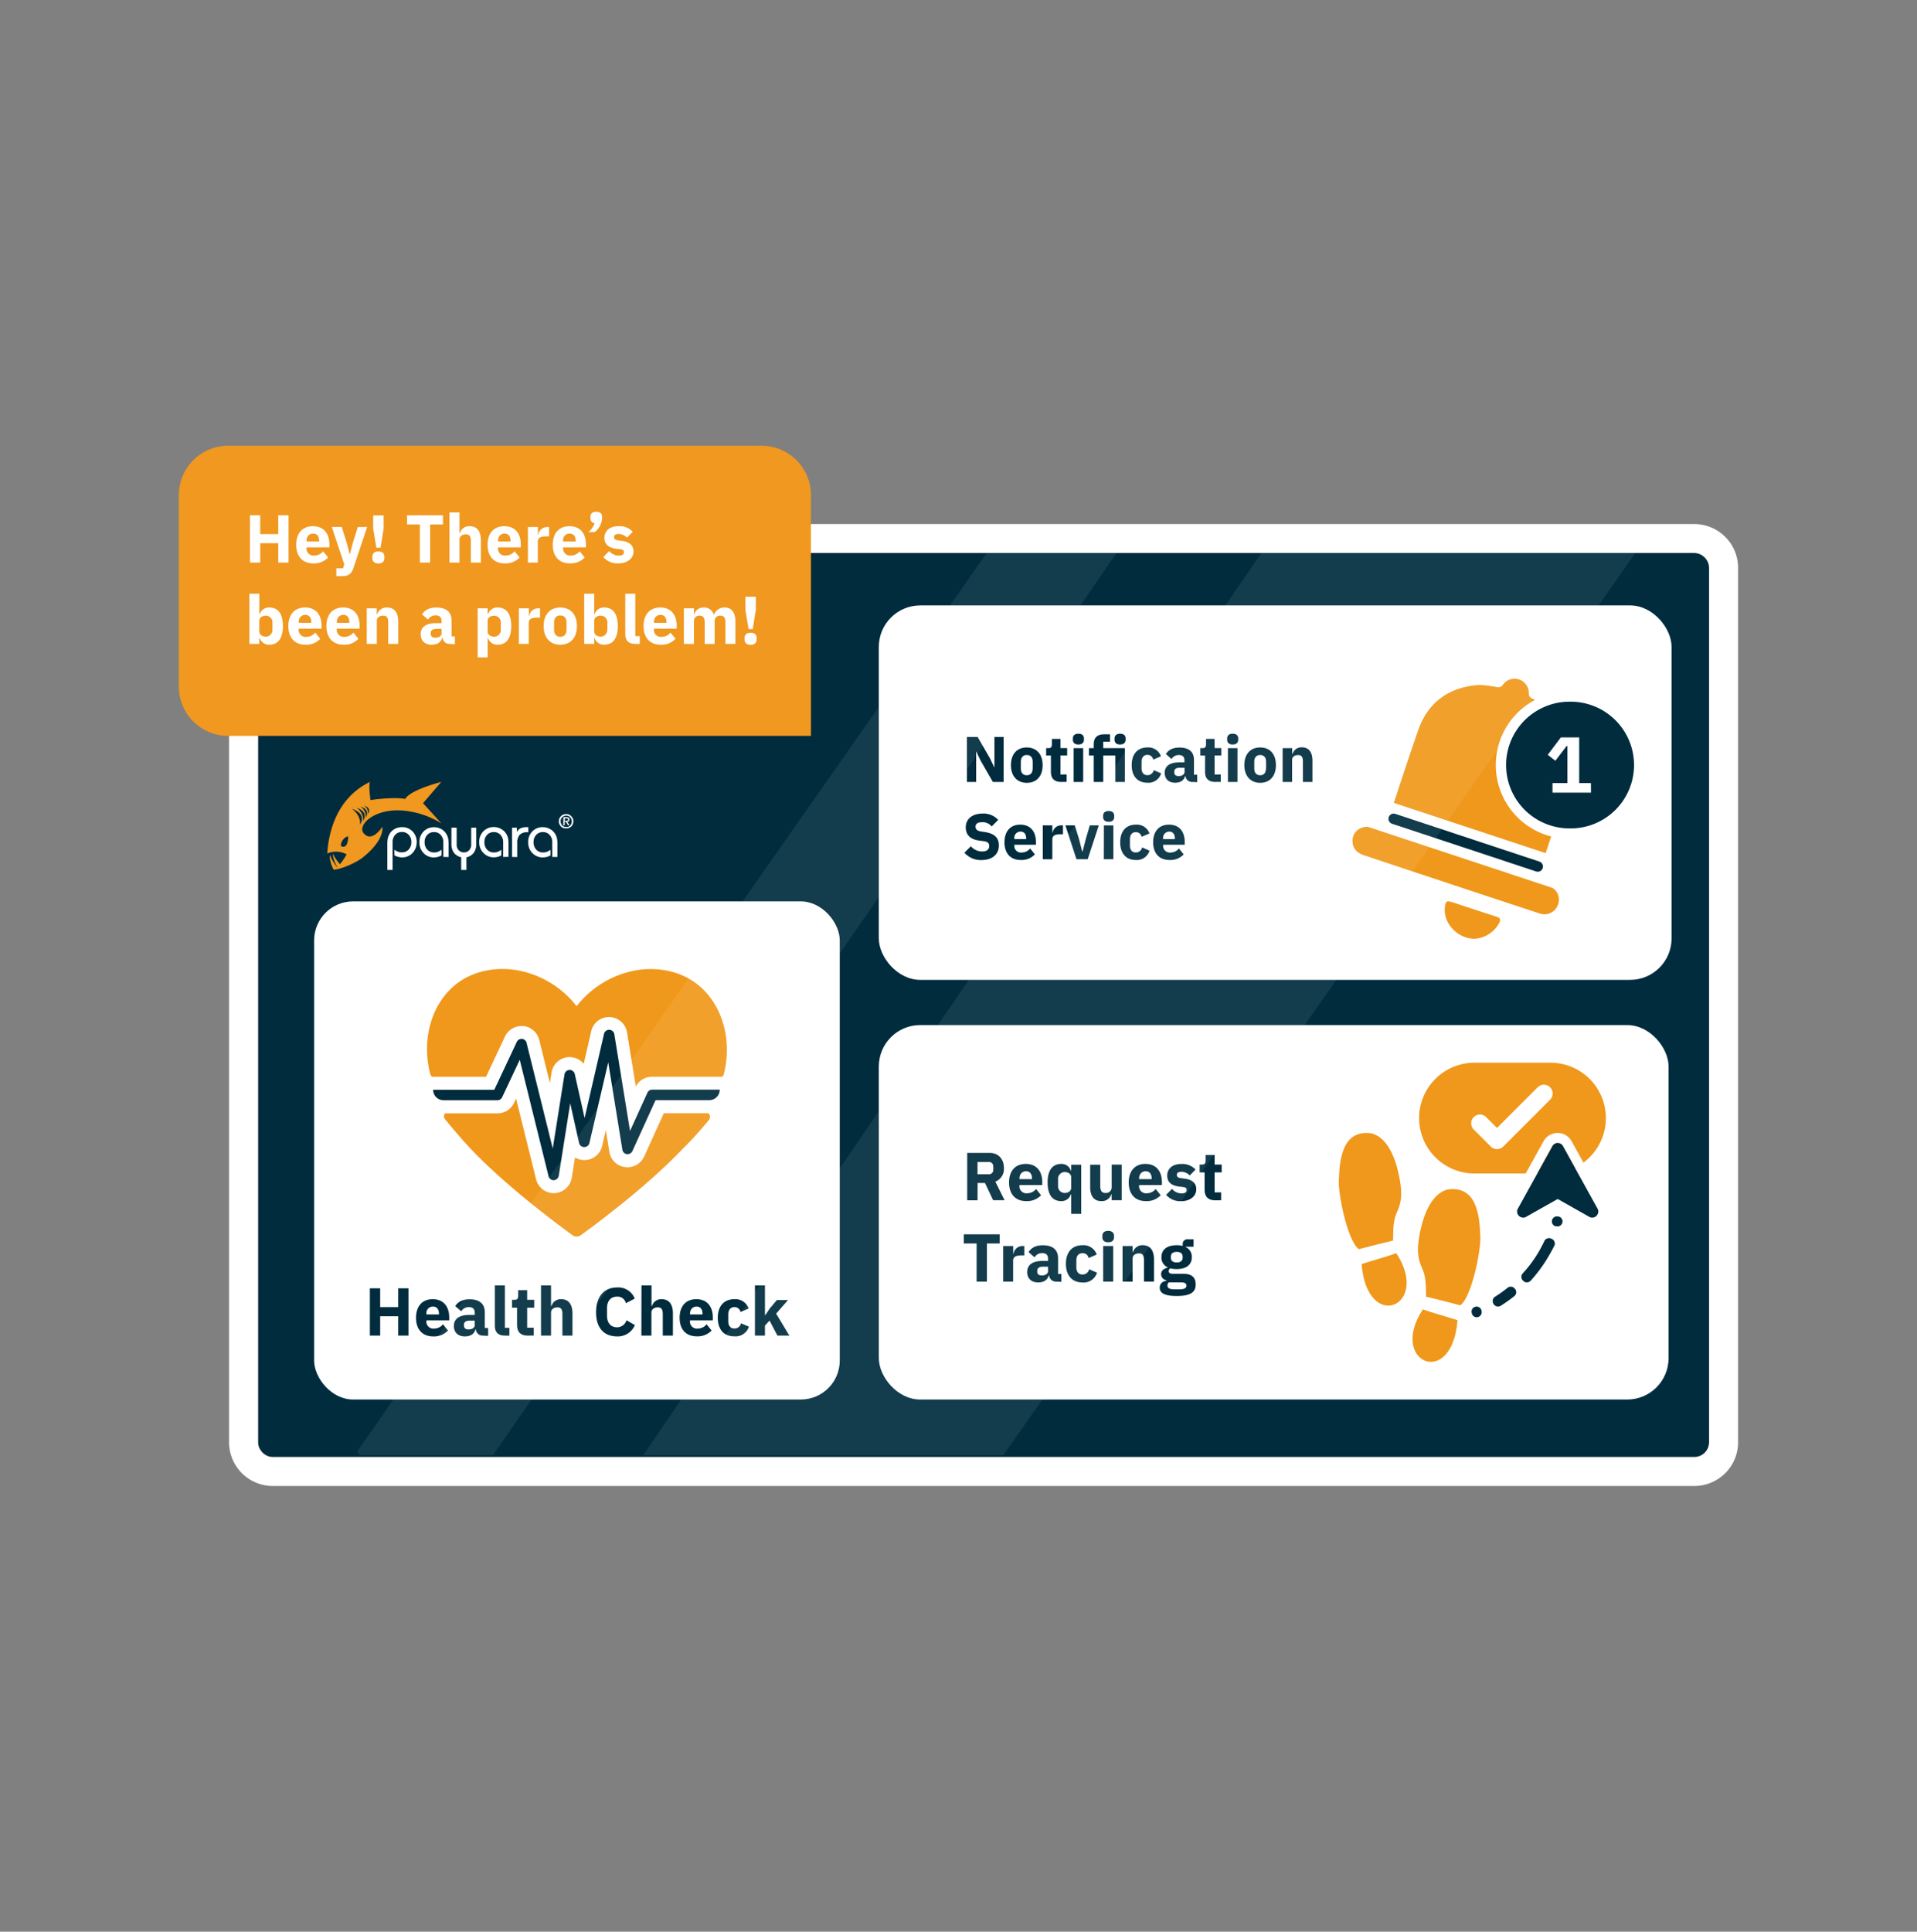 <svg id="Layer_1" data-name="Layer 1" xmlns="http://www.w3.org/2000/svg" xmlns:xlink="http://www.w3.org/1999/xlink" viewBox="0 0 731.77 737.22"><rect x="0" y="0" width="731.77" height="737.22" fill="#808080" stroke="none"/><defs><style>.cls-1,.cls-6{fill:none;}.cls-2{fill:#002c3e;}.cls-3,.cls-9{fill:#fff;}.cls-4{fill:#f09820;}.cls-5{fill:#f0981b;}.cls-6{stroke:#002c3e;stroke-linecap:round;stroke-linejoin:round;stroke-width:3.97px;}.cls-7{opacity:0.25;}.cls-8{clip-path:url(#clip-path);}.cls-9{opacity:0.3;}</style><clipPath id="clip-path"><rect class="cls-1" x="96" y="210.37" width="553.9" height="345.01"/></clipPath></defs><rect class="cls-2" x="98.51" y="211.05" width="553.9" height="345" rx="5.65"/><path class="cls-3" d="M646.77,200H104.15a16.73,16.73,0,0,0-4.86.72,16.22,16.22,0,0,0-1.91.71,13.89,13.89,0,0,0-1.39.7l-.89.52c-.29.18-.56.37-.83.57l-.41.32a10.91,10.91,0,0,0-1,.82,16.36,16.36,0,0,0-2.48,2.84c-.11.15-.21.3-.31.46l-.35.57c-.19.33-.37.66-.53,1a17.9,17.9,0,0,0-1.11,2.85,16.94,16.94,0,0,0-.65,4.64V550.38a16.72,16.72,0,0,0,16.7,16.74H646.77A16.7,16.7,0,0,0,658,562.77a12.27,12.27,0,0,0,1.14-1.14,17.18,17.18,0,0,0,2.33-3.27,18.38,18.38,0,0,0,1-2.22,17,17,0,0,0,1-5.78V216.66A16.73,16.73,0,0,0,646.77,200Zm5.65,350.42a5.66,5.66,0,0,1-5.65,5.65H104.15a5.66,5.66,0,0,1-5.64-5.66V216.69a5.65,5.65,0,0,1,5.64-5.65H646.77a5.65,5.65,0,0,1,5.65,5.65Z"/><path class="cls-4" d="M127.05,325.84a17.71,17.71,0,0,0,3.09,4.37,2.1,2.1,0,0,1-1.24,1S127,328,127.05,325.84Z"/><path class="cls-4" d="M125.91,326.31a18.81,18.81,0,0,0,2.82,4.73,2,2,0,0,1-1.45.79S125.62,328.48,125.91,326.31Z"/><path class="cls-4" d="M168.44,298.42s-11.72,2.95-13.77,6.48c-4.9-.87-13.23.45-13.23.45s-.82-5.41-.21-6.93c-13.15,6.33-15.85,19.95-16.31,27.31h0a8.5,8.5,0,0,1,7.37.3c.15-.11-2.45,4.69-5,5.8,0,0,.17.05.14.05,2.66-.09,8.37-2.51,11-4.59,8.72-6.94,7.52-11.77,7.52-11.77s-4,6.42-7.2,2.38c-2.51-3.19,5-10.44,17.58-8.23a33,33,0,0,1,12.15,4.56l-7-7.7Zm-36.29,24.14a1.36,1.36,0,0,1-1.8.41c-.78-.45.61-3.61,2.58-3.76C132.93,319.21,132.89,321.64,132.15,322.56Zm5.31-7.74s.57-3.42-3.09-6.12C138.41,310.1,138.8,312.33,137.46,314.82Zm1.18-1.45a5.61,5.61,0,0,0-2.58-5.13C139.44,309.42,139.76,311.28,138.64,313.37Zm1-1.45a4.53,4.53,0,0,0-2.08-4.13C140.32,308.73,140.58,310.24,139.68,311.92Zm.89-1.36a3.41,3.41,0,0,0-1.58-3.12C141.05,308.15,141.25,309.29,140.57,310.56Z"/><path class="cls-3" d="M147.86,332v-9.65a13.79,13.79,0,0,1,.14-2.21,5.54,5.54,0,0,1,.48-1.44,5.21,5.21,0,0,1,2-2.23,5.7,5.7,0,0,1,3-.8,5.4,5.4,0,0,1,4,1.63,5.73,5.73,0,0,1,1.58,4.14,6.09,6.09,0,0,1-.39,2.17,5.79,5.79,0,0,1-1.14,1.85,5.26,5.26,0,0,1-1.79,1.3,5.51,5.51,0,0,1-2.19.46A6.27,6.27,0,0,1,152,327a5.62,5.62,0,0,1-1.44-.57v-2.15a5.29,5.29,0,0,0,1.38.77,4.2,4.2,0,0,0,1.44.25,3.48,3.48,0,0,0,2.64-1.1,4,4,0,0,0,1-2.84,3.89,3.89,0,0,0-1-2.76,3.4,3.4,0,0,0-2.59-1.08,3.29,3.29,0,0,0-2.57,1.09,4,4,0,0,0-1,2.83V332Z"/><path class="cls-3" d="M169.23,327.05v-5.57a4,4,0,0,0-1-2.83,3.29,3.29,0,0,0-2.57-1.09,3.39,3.39,0,0,0-2.57,1.07,3.9,3.9,0,0,0-1,2.77,4,4,0,0,0,1,2.84,3.47,3.47,0,0,0,2.63,1.1,4,4,0,0,0,1.42-.25,5.63,5.63,0,0,0,1.38-.77v2.15a5.62,5.62,0,0,1-1.44.57,6.27,6.27,0,0,1-1.58.19A5.06,5.06,0,0,1,164,327a5.24,5.24,0,0,1-1.43-.68,5.72,5.72,0,0,1-1.84-2.08,6,6,0,0,1-.64-2.77,5.7,5.7,0,0,1,1.59-4.14,5.37,5.37,0,0,1,4-1.63,5.56,5.56,0,0,1,2.94.81,5.4,5.4,0,0,1,2,2.22,5.19,5.19,0,0,1,.48,1.39,13.89,13.89,0,0,1,.14,2.26v4.69Z"/><path class="cls-3" d="M181.8,315.89V322a5.74,5.74,0,0,1-.93,3.43,4.71,4.71,0,0,1-2.82,1.76V332h-2v-4.85a4.64,4.64,0,0,1-2.81-1.75,5.75,5.75,0,0,1-.92-3.44v-6.08h2v6.45a3,3,0,0,0,.78,2.15,2.79,2.79,0,0,0,4,0,3.06,3.06,0,0,0,.77-2.15v-6.45Z"/><path class="cls-3" d="M192.07,327.05v-5.57a4,4,0,0,0-1-2.83,3.3,3.3,0,0,0-2.57-1.09,3.39,3.39,0,0,0-2.58,1.07,3.9,3.9,0,0,0-1,2.77,4,4,0,0,0,1,2.84,3.48,3.48,0,0,0,2.64,1.1,4,4,0,0,0,1.42-.25,5.63,5.63,0,0,0,1.38-.77v2.15A5.92,5.92,0,0,1,190,327a6.3,6.3,0,0,1-1.59.19,5.11,5.11,0,0,1-1.58-.25,5.32,5.32,0,0,1-1.42-.68,5.63,5.63,0,0,1-1.84-2.08,5.92,5.92,0,0,1-.64-2.77,5.73,5.73,0,0,1,1.58-4.14,5.39,5.39,0,0,1,4-1.63,5.53,5.53,0,0,1,2.93.81,5.42,5.42,0,0,1,2.05,2.22,4.85,4.85,0,0,1,.47,1.39,12.83,12.83,0,0,1,.14,2.26v4.69Z"/><path class="cls-3" d="M195.46,327.05V315.89h1.84v1.65a3.08,3.08,0,0,1,1.41-1.42,5.63,5.63,0,0,1,2.42-.44h.53v1.94h-.31a3.94,3.94,0,0,0-3,1,4.61,4.61,0,0,0-.91,3.19v5.27Z"/><path class="cls-3" d="M210.82,327.05v-5.57a4,4,0,0,0-1-2.83,3.29,3.29,0,0,0-2.57-1.09,3.39,3.39,0,0,0-2.57,1.07,3.86,3.86,0,0,0-1,2.77,4,4,0,0,0,1,2.84,3.48,3.48,0,0,0,2.64,1.1,4,4,0,0,0,1.42-.25,5.63,5.63,0,0,0,1.38-.77v2.15a5.62,5.62,0,0,1-1.44.57,6.27,6.27,0,0,1-1.58.19,5.13,5.13,0,0,1-1.59-.25,5.32,5.32,0,0,1-1.42-.68,5.63,5.63,0,0,1-1.84-2.08,5.92,5.92,0,0,1-.64-2.77,5.73,5.73,0,0,1,1.58-4.14,5.4,5.4,0,0,1,4-1.63,5.5,5.5,0,0,1,2.93.81,5.42,5.42,0,0,1,2.05,2.22,4.85,4.85,0,0,1,.47,1.39,12.63,12.63,0,0,1,.15,2.26v4.69Z"/><path class="cls-3" d="M213.38,313.16a1.37,1.37,0,0,1,0-.19,1.16,1.16,0,0,1,0-.18l.06-.2a2.93,2.93,0,0,1,.35-.68,3.61,3.61,0,0,1,.57-.62,2.29,2.29,0,0,1,.78-.44,3,3,0,0,1,1-.15,2.7,2.7,0,0,1,1.08.21,2.55,2.55,0,0,1,.88.63,3.35,3.35,0,0,1,.59.87,2.62,2.62,0,0,1,.2,1v0h0a3.25,3.25,0,0,1-.24,1.17,2.45,2.45,0,0,1-.61.87,2.91,2.91,0,0,1-.87.52,2.55,2.55,0,0,1-1,.17h-.12a3.22,3.22,0,0,1-1.18-.23,2,2,0,0,1-.84-.61,3,3,0,0,1-.52-.85,2.62,2.62,0,0,1-.2-.92,0,0,0,0,0,0,0v-.15h0A.92.92,0,0,1,213.38,313.16Zm.77,1.09a2.35,2.35,0,0,0,.41.72,1.87,1.87,0,0,0,.69.48,2.36,2.36,0,0,0,.92.16h.17l.17,0,.18,0,.17-.06a2,2,0,0,0,.5-.25,3.34,3.34,0,0,0,.45-.41,1.88,1.88,0,0,0,.33-.61,2.83,2.83,0,0,0,.13-.83,2.35,2.35,0,0,0-.14-.79,2.32,2.32,0,0,0-.45-.7,2,2,0,0,0-.67-.51,2.06,2.06,0,0,0-.84-.16H216a2.24,2.24,0,0,0-.72.18,2.67,2.67,0,0,0-.66.43,1.9,1.9,0,0,0-.47.66,2.48,2.48,0,0,0-.15.89h0A2.69,2.69,0,0,0,214.15,314.25Zm.91-2.39h1.29a2.1,2.1,0,0,1,.59.12.51.51,0,0,1,.3.21.81.81,0,0,1,.12.29,1.19,1.19,0,0,1,0,.33,1.07,1.07,0,0,1-.05.32.72.72,0,0,1-.14.24.69.69,0,0,1-.26.17,1.2,1.2,0,0,1-.37.08l.88,1.33h-.59l-.81-1.34h-.47V315h-.53Zm1.46,1.33a.47.47,0,0,0,.2-.1.36.36,0,0,0,.11-.14.45.45,0,0,0,0-.2h0a.42.42,0,0,0,0-.16.79.79,0,0,0-.12-.15.51.51,0,0,0-.21-.1,1.06,1.06,0,0,0-.33,0h-.58v.93h.64A.91.91,0,0,0,216.52,313.19Z"/><rect class="cls-3" x="335.47" y="231.05" width="302.62" height="142.91" rx="15.83"/><rect class="cls-3" x="119.91" y="344.01" width="200.65" height="190.11" rx="14.87"/><rect class="cls-3" x="335.47" y="391.21" width="301.47" height="142.91" rx="15.8"/><path class="cls-5" d="M592.13,319.25c-.71,2.11-1.42,4.23-2.12,6.34l-57.94-19.17c3.06-9.28,6.07-18.57,9.31-27.78,3.62-10.34,11.18-16,22-17.14,2.6-.27,5.32.31,8,.69a2,2,0,0,0,2.3-.82,5.44,5.44,0,0,1,9.91,3.2c0,1.36.63,1.73,1.66,2.22l.68.33a28.15,28.15,0,0,0,6.23,52.13Z"/><path class="cls-5" d="M594.73,345.27a5.5,5.5,0,0,1-7.22,3.27c-13.49-4.41-27-8.9-40.43-13.35q-13.32-4.43-26.62-8.85c-2.59-.88-4.11-2.73-4.15-5.14a5.14,5.14,0,0,1,3.2-5.18,6.73,6.73,0,0,1,2.6-.49l70.6,23.37A5.34,5.34,0,0,1,594.73,345.27Z"/><path class="cls-5" d="M562.77,358.27c-6.41-.1-11.79-5.87-11.24-11.76.24-2.64.63-2.91,3.15-2.09,5.53,1.81,11,3.67,16.59,5.41,1.51.48,1.65,1.21,1,2.45A11.42,11.42,0,0,1,562.77,358.27Z"/><path class="cls-2" d="M599.08,267.8a23.76,23.76,0,0,0-9.06,1.78,24.16,24.16,0,0,0,3.38,45.88,23.56,23.56,0,0,0,5.68.69,24.18,24.18,0,1,0,0-48.35Zm8.24,34.71H592.63v-3.65h5.69V284.72H598l-4.28,5.62-2.9-2.27,5-6.65h7v17.44h4.47Z"/><path class="cls-6" d="M532,312.49l55,18.21"/><path class="cls-4" d="M68.27,170.1H290.73a18.84,18.84,0,0,1,18.84,18.84V262a18.84,18.84,0,0,1-18.84,18.84H87.11A18.84,18.84,0,0,1,68.27,262V170.1a0,0,0,0,1,0,0Z" transform="translate(377.83 450.95) rotate(-180)"/><path class="cls-3" d="M106.22,207.31H99.34v7.4H95.41V196.65h3.93v7.19h6.88v-7.19h3.93v18.06h-3.93Z"/><path class="cls-3" d="M113.07,207.91c0-4.3,2.28-7.09,6.36-7.09,4.5,0,6.31,3.26,6.31,6.93v1.14H117v.21a2.66,2.66,0,0,0,3,2.92,4.29,4.29,0,0,0,3.33-1.63l1.92,2.38a7.39,7.39,0,0,1-5.69,2.25C115.42,215,113.07,212.25,113.07,207.91Zm4-1.48v.21h4.76v-.23c0-1.66-.75-2.77-2.28-2.77S117,204.75,117,206.43Z"/><path class="cls-3" d="M136.58,201.13h3.57l-5.23,15.67c-.69,2.1-1.83,3.08-4.16,3.08h-2.38v-3h2.56l.47-1.5-4.76-14.28h3.8l2,6.34,1,3.93h.16l1-3.93Z"/><path class="cls-3" d="M142.14,213.05v-.62c0-1.11.67-2,2.3-2s2.3.85,2.3,2v.62c0,1.11-.67,2-2.3,2S142.14,214.16,142.14,213.05Zm1.53-4-1.22-7.35v-5h4v5L145.29,209Z"/><path class="cls-3" d="M164.2,200.15v14.56h-3.93V200.15h-4.89v-3.5h13.71v3.5Z"/><path class="cls-3" d="M171.57,195.57h3.83v7.86h.15a3.7,3.7,0,0,1,3.78-2.61c2.77,0,4.24,2,4.24,5.38v8.51h-3.83v-8.2c0-1.73-.49-2.59-1.89-2.59-1.24,0-2.45.65-2.45,2v8.8h-3.83Z"/><path class="cls-3" d="M186.13,207.91c0-4.3,2.28-7.09,6.36-7.09,4.5,0,6.31,3.26,6.31,6.93v1.14h-8.71v.21a2.66,2.66,0,0,0,3,2.92,4.29,4.29,0,0,0,3.33-1.63l1.92,2.38a7.39,7.39,0,0,1-5.69,2.25C188.48,215,186.13,212.25,186.13,207.91Zm4-1.48v.21h4.76v-.23c0-1.66-.75-2.77-2.28-2.77S190.09,204.75,190.09,206.43Z"/><path class="cls-3" d="M201.52,214.71V201.13h3.82v3h.13a3.41,3.41,0,0,1,3.47-3h.67v3.57h-1c-2.23,0-3.32.49-3.32,2.07v7.94Z"/><path class="cls-3" d="M211,207.91c0-4.3,2.28-7.09,6.36-7.09,4.51,0,6.32,3.26,6.32,6.93v1.14h-8.72v.21a2.67,2.67,0,0,0,3,2.92,4.33,4.33,0,0,0,3.34-1.63l1.91,2.38A7.39,7.39,0,0,1,217.5,215C213.34,215,211,212.25,211,207.91Zm4-1.48v.21h4.76v-.23c0-1.66-.75-2.77-2.28-2.77A2.48,2.48,0,0,0,214.94,206.43Z"/><path class="cls-3" d="M229.84,197.17v.55a7.27,7.27,0,0,1-2.82,5.35h-2.41a7.76,7.76,0,0,0,2.38-3.36,1.82,1.82,0,0,1-1.6-1.89v-.65c0-1.06.67-1.86,2.22-1.86S229.84,196.11,229.84,197.17Z"/><path class="cls-3" d="M230.3,212.59l2.25-2.28a4.73,4.73,0,0,0,3.6,1.73c1.5,0,2-.49,2-1.29s-.41-1-1.37-1.14l-1.47-.18c-3.08-.39-4.58-1.73-4.58-4.19,0-2.61,2-4.42,5.28-4.42a6.8,6.8,0,0,1,5.53,2.12l-2.2,2.25a4.55,4.55,0,0,0-3.13-1.4c-1.29,0-1.81.47-1.81,1.14s.31,1.11,1.43,1.27l1.52.21c2.95.38,4.48,1.73,4.48,4.08,0,2.61-2.33,4.53-5.82,4.53A7.1,7.1,0,0,1,230.3,212.59Z"/><path class="cls-3" d="M95.2,226.6H99v7.84h.13a3.66,3.66,0,0,1,3.64-2.59c3.44,0,5.23,2.49,5.23,7.09s-1.79,7.11-5.23,7.11a3.69,3.69,0,0,1-3.64-2.58H99v2.27H95.2ZM104,240.13v-2.35a2.55,2.55,0,0,0-2.5-2.82c-1.45,0-2.51.75-2.51,2v4c0,1.24,1.06,2,2.51,2A2.55,2.55,0,0,0,104,240.13Z"/><path class="cls-3" d="M110.07,238.94c0-4.29,2.28-7.09,6.36-7.09,4.5,0,6.31,3.26,6.31,6.93v1.14H114v.21a2.66,2.66,0,0,0,3,2.92,4.29,4.29,0,0,0,3.33-1.63l1.92,2.38a7.36,7.36,0,0,1-5.69,2.25C112.42,246.05,110.07,243.28,110.07,238.94Zm4-1.47v.2h4.76v-.23c0-1.66-.75-2.77-2.28-2.77S114,235.78,114,237.47Z"/><path class="cls-3" d="M124.6,238.94c0-4.29,2.28-7.09,6.37-7.09,4.5,0,6.31,3.26,6.31,6.93v1.14h-8.72v.21a2.67,2.67,0,0,0,3,2.92,4.31,4.31,0,0,0,3.34-1.63l1.91,2.38a7.34,7.34,0,0,1-5.69,2.25C127,246.05,124.6,243.28,124.6,238.94Zm4-1.47v.2h4.76v-.23c0-1.66-.75-2.77-2.28-2.77S128.56,235.78,128.56,237.47Z"/><path class="cls-3" d="M140,245.74V232.16h3.83v2.31H144a3.71,3.71,0,0,1,3.78-2.62c2.77,0,4.24,2,4.24,5.38v8.51h-3.83v-8.2c0-1.73-.49-2.58-1.88-2.58s-2.46.64-2.46,2v8.79Z"/><path class="cls-3" d="M171.54,245.74a2.58,2.58,0,0,1-2.58-2.38h-.16c-.41,1.76-1.91,2.69-4,2.69-2.72,0-4.22-1.6-4.22-4,0-2.87,2.23-4.24,5.82-4.24h2.15V237c0-1.32-.65-2.15-2.25-2.15a3.34,3.34,0,0,0-2.92,1.61l-2.28-2c1.09-1.6,2.64-2.59,5.48-2.59,3.83,0,5.8,1.76,5.8,5v6h1.26v3Zm-3-4.11V240h-1.86c-1.48,0-2.25.54-2.25,1.52v.39c0,1,.64,1.45,1.78,1.45S168.57,242.87,168.57,241.63Z"/><path class="cls-3" d="M182.33,232.16h3.82v2.28h.13a3.69,3.69,0,0,1,3.65-2.59c3.44,0,5.22,2.49,5.22,7.09s-1.78,7.11-5.22,7.11a3.71,3.71,0,0,1-3.65-2.58h-.13v7.44h-3.82Zm8.84,8v-2.35a2.55,2.55,0,0,0-2.51-2.82c-1.45,0-2.51.75-2.51,2v4c0,1.24,1.06,2,2.51,2A2.55,2.55,0,0,0,191.17,240.13Z"/><path class="cls-3" d="M198.05,245.74V232.16h3.83v3H202a3.4,3.4,0,0,1,3.46-3h.68v3.57h-1c-2.23,0-3.31.49-3.31,2.07v7.94Z"/><path class="cls-3" d="M207.52,238.94c0-4.37,2.37-7.09,6.36-7.09s6.36,2.72,6.36,7.09-2.38,7.11-6.36,7.11S207.52,243.31,207.52,238.94Zm8.74,1.4v-2.77c0-1.71-.88-2.69-2.38-2.69s-2.38,1-2.38,2.69v2.77c0,1.7.88,2.69,2.38,2.69S216.26,242,216.26,240.34Z"/><path class="cls-3" d="M223,226.6h3.83v7.84h.13a3.69,3.69,0,0,1,3.65-2.59c3.44,0,5.22,2.49,5.22,7.09s-1.78,7.11-5.22,7.11a3.71,3.71,0,0,1-3.65-2.58h-.13v2.27H223Zm8.85,13.53v-2.35a2.55,2.55,0,0,0-2.51-2.82c-1.45,0-2.51.75-2.51,2v4c0,1.24,1.06,2,2.51,2A2.55,2.55,0,0,0,231.8,240.13Z"/><path class="cls-3" d="M242.48,245.74c-2.61,0-3.8-1.32-3.8-3.72V226.6h3.83v16.17h1.7v3Z"/><path class="cls-3" d="M245.66,238.94c0-4.29,2.28-7.09,6.36-7.09,4.5,0,6.31,3.26,6.31,6.93v1.14h-8.71v.21a2.66,2.66,0,0,0,3,2.92,4.29,4.29,0,0,0,3.33-1.63l1.92,2.38a7.36,7.36,0,0,1-5.69,2.25C248,246.05,245.66,243.28,245.66,238.94Zm4-1.47v.2h4.76v-.23c0-1.66-.75-2.77-2.28-2.77S249.62,235.78,249.62,237.47Z"/><path class="cls-3" d="M261.05,245.74V232.16h3.83v2.31H265a3.63,3.63,0,0,1,3.65-2.62,3.76,3.76,0,0,1,3.8,2.74h.08a4.22,4.22,0,0,1,4.14-2.74c2.61,0,4.06,2,4.06,5.38v8.51h-3.83v-8.2c0-1.76-.6-2.58-1.86-2.58a2,2,0,0,0-2.25,2v8.79H269v-8.2c0-1.76-.62-2.58-1.86-2.58a2,2,0,0,0-2.25,2v8.79Z"/><path class="cls-3" d="M284.22,244.09v-.62c0-1.12.67-2,2.3-2s2.3.85,2.3,2v.62c0,1.11-.67,2-2.3,2S284.22,245.2,284.22,244.09Zm1.53-4-1.22-7.34v-5h4v5l-1.19,7.34Z"/><path class="cls-5" d="M533,478.27c-4.2,1.49-7.91,2.44-13.24,4.14C521.88,509,546.34,498.42,533,478.27Zm-1.21-4.83c.07-3.7-.12-7.27,1.45-10.79,1.78-3.77,2.06-7.08,1.08-12.56-1.79-10-5.58-16.18-10.69-17.54-10.91-1.63-12.26,9.31-12.53,17.31-.6,4.48,3.12,23.63,7.59,26.88,4.41-1.15,8.73-2.28,13.1-3.3Z"/><path class="cls-5" d="M543.14,499.71c4.2,1.49,7.91,2.44,13.24,4.13C554.29,530.47,529.83,519.86,543.14,499.71Zm1.21-4.84c-.07-3.7.12-7.26-1.45-10.78-1.78-3.78-2.06-7.09-1.08-12.56,1.79-10,5.58-16.18,10.69-17.55,10.91-1.62,12.26,9.31,12.53,17.31.6,4.47-3.11,23.64-7.59,26.88C553.05,497,548.72,495.89,544.35,494.87Z"/><path class="cls-5" d="M596.61,437.4l4.59,8.3a21.06,21.06,0,0,1-9.29,2.15h-5.1l5.78-10.45a2.21,2.21,0,0,1,.28-.4l.11-.12.11-.1.25-.19.13-.07a1.26,1.26,0,0,1,.26-.13h0l.29-.1a2.32,2.32,0,0,1,1.17,0l.28.1h0a1.26,1.26,0,0,1,.26.13l.13.07.25.19.11.1.11.12A2.21,2.21,0,0,1,596.61,437.4Z"/><path class="cls-5" d="M591.91,405.58H562.39a21.14,21.14,0,0,0,0,42.27h20l.21-.37,6.61-11.93a6.12,6.12,0,0,1,10.72,0l4.51,8.15a21.13,21.13,0,0,0-12.57-38.12Zm-.09,14-18,18a3.36,3.36,0,0,1-4.73,0h0l-6.65-6.65a3.35,3.35,0,0,1,4.73-4.73l4.28,4.28,15.6-15.6a3.35,3.35,0,0,1,4.73,4.74Z"/><path class="cls-2" d="M609.82,463.47a2.26,2.26,0,0,1-2,1.22,1.42,1.42,0,0,1-.29,0l-.28-.05a2.23,2.23,0,0,1-.43-.16l-.14-.08-12.07-6.81-12.06,6.81-.14.08a2.23,2.23,0,0,1-.43.16h0l-.28.05a1.42,1.42,0,0,1-.29,0,2.24,2.24,0,0,1-1.61-.69,1.14,1.14,0,0,1-.15-.16,2.22,2.22,0,0,1-.24-2.57l7.42-13.41,5.78-10.45a2.21,2.21,0,0,1,.28-.4l.11-.12.11-.1.25-.19.13-.08.26-.13h0a1.61,1.61,0,0,1,.29-.09,2.32,2.32,0,0,1,1.17,0,1.52,1.52,0,0,1,.28.09h0l.26.13.13.08.25.19.11.1.11.12a2.21,2.21,0,0,1,.28.4l4.59,8.3,8.61,15.56A2.21,2.21,0,0,1,609.82,463.47Z"/><path class="cls-2" d="M595,464.34l-.24-.06a1.92,1.92,0,0,0-2.07.83,2,2,0,0,0-.23.51h0a1.91,1.91,0,0,0,1.26,2.35l.15,0,.07,0a2.57,2.57,0,0,0,.38.08h.38a2.17,2.17,0,0,0,.75-.22,3.62,3.62,0,0,0,.32-.22.86.86,0,0,0,.14-.13,2,2,0,0,0,.48-.82v0a2,2,0,0,0,.06-.76,1.93,1.93,0,0,0-1.45-1.62Z"/><path class="cls-2" d="M561.93,501.45a1.55,1.55,0,0,1-.08-.23,1.9,1.9,0,0,1,.58-2.14,2,2,0,0,1,.49-.29h0a1.93,1.93,0,0,1,2.49,1l.06.14s0,.05,0,.07a2,2,0,0,1,0,1.5,2.31,2.31,0,0,1-.18.35l-.11.15a1.72,1.72,0,0,1-.27.27,1.66,1.66,0,0,1-.49.3h0a1.93,1.93,0,0,1-.75.15,1.91,1.91,0,0,1-1.77-1.26Z"/><path class="cls-2" d="M570.15,497.67l-.12-.22a1.67,1.67,0,0,1-.21-.52l0-.18a1.93,1.93,0,0,1,.16-1.06,2,2,0,0,1,.18-.32,2,2,0,0,1,.55-.49,51.7,51.7,0,0,0,4.78-3.4,1.92,1.92,0,0,1,.5-.29,2,2,0,0,1,.53-.13,1.92,1.92,0,0,1,1.21.29,1.33,1.33,0,0,1,.3.23l.13.14.16.18a1.91,1.91,0,0,1,.24,2.16,1.86,1.86,0,0,1-.49.59,55.94,55.94,0,0,1-5.22,3.7l-.17.09a1.82,1.82,0,0,1-.92.19,1.58,1.58,0,0,1-.38-.05,2.32,2.32,0,0,1-.37-.13A1.9,1.9,0,0,1,570.15,497.67Z"/><path class="cls-2" d="M583.11,489.38a1.53,1.53,0,0,0,.37-.08,2,2,0,0,0,.8-.51c.41-.45.81-.91,1.2-1.37a56.45,56.45,0,0,0,4.11-5.49c.21-.33.43-.67.63-1a62.64,62.64,0,0,0,3.26-5.82,2.22,2.22,0,0,0,0-.85,2.38,2.38,0,0,0-.11-.38,2,2,0,0,0-.18-.36,2,2,0,0,0-.91-.75l-.23-.1-.19-.06a1.61,1.61,0,0,0-.38-.08h-.19a2,2,0,0,0-1.07.31,1.33,1.33,0,0,0-.3.23,2,2,0,0,0-.27.31c-.47,1-1,2-1.49,2.94l-.11.2c-.26.48-.54,1-.81,1.43l-.76,1.24c-.78,1.22-1.61,2.41-2.49,3.55s-1.79,2.23-2.75,3.26a1.93,1.93,0,0,0-.17,2.38,1.16,1.16,0,0,0,.25.29,1,1,0,0,0,.17.18,1.42,1.42,0,0,0,.3.25,1.54,1.54,0,0,0,.34.17,1.92,1.92,0,0,0,.75.14A.63.63,0,0,0,583.11,489.38Z"/><path class="cls-2" d="M211.4,450.42a2,2,0,0,1-2-1.52l-11-44.43-6.71,14.28A2,2,0,0,1,190,419.9H169.33a4,4,0,0,1-4-4h23.36l8.57-18.24a2,2,0,0,1,2.66-1A2,2,0,0,1,201,398l10,40.31,4.48-28.28a2,2,0,0,1,3.93-.12l3.75,16.79,7.41-32.12a2,2,0,0,1,3.93.13l6,36.91,6.63-14.58a2,2,0,0,1,1.82-1.17h25.79a4,4,0,0,1-4,4h-20.5l-8.81,19.36a2.07,2.07,0,0,1-1.85,1.25,2,2,0,0,1-2-1.68l-5.4-33.37L225,436.21a2,2,0,0,1-1.95,1.55h0a2,2,0,0,1-2-1.55l-3.38-15.15-4.37,27.59a2.07,2.07,0,0,1-1.8,1.76Z"/><path class="cls-5" d="M276.32,409.87a2.42,2.42,0,0,1-.59,1.06H248.87a7,7,0,0,0-6.17,3.72L239.36,394a7,7,0,0,0-6.65-5.85h-.23a6.94,6.94,0,0,0-6.79,5.39L222.81,406a7,7,0,0,0-5.37-2.57h-.25a7,7,0,0,0-6.65,5.88l-.64,4-4.07-16.48a7,7,0,0,0-6.08-5.25l-.68,0a7,7,0,0,0-6.31,4l-7.22,15.37H164.88a2.3,2.3,0,0,1-.67-1.13c-3.5-13.65.79-27.64,10.7-34.82,6.21-4.5,14.59-6.18,23-4.62A37,37,0,0,1,220.11,384a37.1,37.1,0,0,1,22.09-13.58c8.42-1.58,16.83.08,23.09,4.56C275.31,382.14,279.75,396.16,276.32,409.87Z"/><path class="cls-5" d="M262.47,378.77l.07.05.32.25a3.55,3.55,0,0,0-.31-.23Z"/><path class="cls-5" d="M263.36,379.43l-.08-.06Z"/><path class="cls-5" d="M270.39,424.86h-17l-7.5,16.53a7,7,0,0,1-6.35,4.08,7.22,7.22,0,0,1-.92-.06,6.92,6.92,0,0,1-6-5.79l-1.36-8.38-1.4,6.09a6.94,6.94,0,0,1-6.8,5.4h-.15a7,7,0,0,1-3.42-1l-1.23,7.75a7,7,0,0,1-6.57,5.87h-.31a6.94,6.94,0,0,1-6.75-5.29L197,419.27l-.75,1.59a7,7,0,0,1-2.66,3l-.15.23h-.26a6.87,6.87,0,0,1-3.23.8H169.91a1.76,1.76,0,0,0,0,2.27q2.67,3.33,5.74,6.79c14.59,17.16,41.81,36.66,43,37.52a2.33,2.33,0,0,0,1.37.44h.23a2.33,2.33,0,0,0,1.37-.44c1.09-.78,23.46-16.8,38.52-32.55a142.45,142.45,0,0,0,10.47-11.5A1.85,1.85,0,0,0,270.39,424.86Zm-50.28,41.82,0,0,.21-.1Z"/><path class="cls-5" d="M173.15,430.63l-.46-.64"/><path class="cls-2" d="M374.34,290.31l-1.64-3.44h-.08v11.55h-3.51V281.26h4.08l4.69,8.11,1.65,3.45h.07V281.26h3.52v17.16H379Z"/><path class="cls-2" d="M385.9,292c0-4.16,2.26-6.74,6-6.74S398,287.8,398,292s-2.26,6.76-6.05,6.76S385.9,296.11,385.9,292Zm8.3,1.32v-2.63c0-1.62-.83-2.55-2.26-2.55s-2.26.93-2.26,2.55v2.63c0,1.63.84,2.56,2.26,2.56S394.2,294.91,394.2,293.28Z"/><path class="cls-2" d="M405,298.42c-2.51,0-3.84-1.3-3.84-3.76v-6.32h-1.82v-2.82h.91c1,0,1.28-.5,1.28-1.38V282h3.27v3.5h2.56v2.82h-2.56v7.25h2.36v2.83Z"/><path class="cls-2" d="M409.54,282.34v-.54c0-1,.64-1.79,2.12-1.79s2.11.76,2.11,1.79v.54c0,1-.64,1.8-2.11,1.8S409.54,283.38,409.54,282.34Zm.3,3.18h3.64v12.9h-3.64Z"/><path class="cls-2" d="M417.51,288.34h-1.82v-2.82h1.82V284c0-2.48,1.35-3.76,3.86-3.76h2.36v2.83h-2.59v2.46h8.24v12.9h-3.64V288.34h-4.6v10.08h-3.63Zm7.94-6v-.54c0-1,.64-1.79,2.11-1.79s2.11.76,2.11,1.79v.54c0,1-.64,1.8-2.11,1.8S425.45,283.38,425.45,282.34Z"/><path class="cls-2" d="M432,292c0-4.13,2.14-6.74,6-6.74a5.06,5.06,0,0,1,5.16,3.37l-2.95,1.28A2.13,2.13,0,0,0,438,288.1c-1.47,0-2.24,1-2.24,2.68v2.41c0,1.62.77,2.65,2.24,2.65a2.4,2.4,0,0,0,2.41-1.92l2.83,1.23a5.06,5.06,0,0,1-5.24,3.57C434.1,298.72,432,296.09,432,292Z"/><path class="cls-2" d="M455,298.42a2.45,2.45,0,0,1-2.46-2.26h-.15c-.39,1.67-1.82,2.56-3.79,2.56-2.58,0-4-1.53-4-3.76,0-2.73,2.11-4,5.53-4h2v-.81c0-1.25-.62-2-2.14-2a3.19,3.19,0,0,0-2.78,1.53l-2.16-1.92c1-1.53,2.51-2.46,5.21-2.46,3.64,0,5.51,1.67,5.51,4.72v5.65H457v2.83Zm-2.83-3.91V293h-1.77c-1.4,0-2.14.51-2.14,1.45v.37c0,.93.61,1.37,1.7,1.37S452.19,295.69,452.19,294.51Z"/><path class="cls-2" d="M463.84,298.42c-2.51,0-3.84-1.3-3.84-3.76v-6.32h-1.81v-2.82h.9c1,0,1.28-.5,1.28-1.38V282h3.27v3.5h2.56v2.82h-2.56v7.25H466v2.83Z"/><path class="cls-2" d="M468.44,282.34v-.54c0-1,.63-1.79,2.11-1.79s2.11.76,2.11,1.79v.54c0,1-.64,1.8-2.11,1.8S468.44,283.38,468.44,282.34Zm.29,3.18h3.64v12.9h-3.64Z"/><path class="cls-2" d="M475,292c0-4.16,2.26-6.74,6.05-6.74s6,2.58,6,6.74-2.26,6.76-6,6.76S475,296.11,475,292Zm8.31,1.32v-2.63c0-1.62-.84-2.55-2.26-2.55s-2.27.93-2.27,2.55v2.63c0,1.63.84,2.56,2.27,2.56S483.26,294.91,483.26,293.28Z"/><path class="cls-2" d="M489.62,298.42v-12.9h3.64v2.18h.15a3.52,3.52,0,0,1,3.59-2.48c2.63,0,4,1.87,4,5.11v8.09h-3.64v-7.79c0-1.65-.47-2.46-1.79-2.46s-2.34.61-2.34,1.89v8.36Z"/><path class="cls-2" d="M368.15,325.43l2.46-2.48a5.59,5.59,0,0,0,4.3,2c1.82,0,2.7-.81,2.7-2.07,0-.93-.39-1.62-2-1.84l-1.69-.22c-3.62-.47-5.26-2.24-5.26-5.11,0-3.08,2.4-5.22,6.44-5.22a7.61,7.61,0,0,1,5.94,2.41l-2.48,2.51a4.48,4.48,0,0,0-3.69-1.62c-1.67,0-2.48.64-2.48,1.67s.62,1.62,2,1.84l1.7.27c3.51.57,5.21,2.14,5.21,5.09,0,3.3-2.41,5.58-6.69,5.58A8.3,8.3,0,0,1,368.15,325.43Z"/><path class="cls-2" d="M383.44,321.45c0-4.08,2.16-6.73,6-6.73,4.28,0,6,3.09,6,6.58v1.09H387.2v.19a2.53,2.53,0,0,0,2.85,2.78,4.08,4.08,0,0,0,3.17-1.55l1.82,2.26a7,7,0,0,1-5.41,2.14C385.67,328.21,383.44,325.58,383.44,321.45Zm3.76-1.4v.2h4.52V320c0-1.58-.71-2.63-2.16-2.63A2.35,2.35,0,0,0,387.2,320.05Z"/><path class="cls-2" d="M398.06,327.92V315h3.64v2.8h.12a3.25,3.25,0,0,1,3.3-2.8h.64v3.39h-.91c-2.12,0-3.15.47-3.15,2v7.55Z"/><path class="cls-2" d="M410.92,327.92,406.69,315h3.59l1.6,5.21,1.2,4.67h.2l1.2-4.67L416,315h3.44l-4.23,12.91Z"/><path class="cls-2" d="M421.09,311.84v-.54c0-1,.64-1.79,2.12-1.79s2.11.76,2.11,1.79v.54c0,1-.64,1.79-2.11,1.79S421.09,312.87,421.09,311.84Zm.3,3.17H425v12.91h-3.64Z"/><path class="cls-2" d="M427.61,321.45c0-4.13,2.14-6.73,6-6.73a5.06,5.06,0,0,1,5.16,3.36l-3,1.28a2.14,2.14,0,0,0-2.21-1.77c-1.48,0-2.24,1.06-2.24,2.68v2.41c0,1.62.76,2.66,2.24,2.66a2.41,2.41,0,0,0,2.41-1.92l2.83,1.23a5.06,5.06,0,0,1-5.24,3.56C429.75,328.21,427.61,325.58,427.61,321.45Z"/><path class="cls-2" d="M440.19,321.45c0-4.08,2.17-6.73,6.05-6.73,4.28,0,6,3.09,6,6.58v1.09H444v.19a2.54,2.54,0,0,0,2.86,2.78,4.08,4.08,0,0,0,3.17-1.55l1.82,2.26a7,7,0,0,1-5.41,2.14C442.43,328.21,440.19,325.58,440.19,321.45Zm3.76-1.4v.2h4.53V320c0-1.58-.72-2.63-2.17-2.63A2.35,2.35,0,0,0,444,320.05Z"/><path class="cls-2" d="M373.14,458.09h-3.93V440h8.56c3.33,0,5.45,2.32,5.45,5.76a5.15,5.15,0,0,1-3.28,5.2l3.54,7.09h-4.37L376,451.47h-2.82Zm4.14-9.93a1.67,1.67,0,0,0,1.88-1.79v-1.14a1.67,1.67,0,0,0-1.88-1.78h-4.14v4.71Z"/><path class="cls-2" d="M385.19,451.29c0-4.3,2.27-7.09,6.36-7.09,4.5,0,6.31,3.26,6.31,6.93v1.14h-8.71v.21a2.66,2.66,0,0,0,3,2.92,4.29,4.29,0,0,0,3.33-1.63l1.92,2.38a7.36,7.36,0,0,1-5.69,2.25C387.54,458.4,385.19,455.63,385.19,451.29Zm4-1.48V450h4.75v-.23c0-1.66-.75-2.77-2.27-2.77S389.15,448.13,389.15,449.81Z"/><path class="cls-2" d="M408.9,455.81h-.12a3.71,3.71,0,0,1-3.65,2.59c-3.44,0-5.23-2.51-5.23-7.11s1.79-7.09,5.23-7.09a3.69,3.69,0,0,1,3.65,2.59h.12v-2.28h3.83v18.75H408.9Zm0-2.51v-4c0-1.24-1.06-2-2.5-2a2.56,2.56,0,0,0-2.51,2.82v2.36a2.55,2.55,0,0,0,2.51,2.81C407.84,455.29,408.9,454.54,408.9,453.3Z"/><path class="cls-2" d="M424.32,455.81h-.13a3.69,3.69,0,0,1-3.8,2.59c-2.77,0-4.24-1.94-4.24-5.36v-8.53H420v8.2c0,1.65.55,2.58,1.94,2.58a2.16,2.16,0,0,0,2.41-2v-8.82h3.83v13.58h-3.83Z"/><path class="cls-2" d="M430.86,451.29c0-4.3,2.28-7.09,6.36-7.09,4.5,0,6.31,3.26,6.31,6.93v1.14h-8.71v.21a2.66,2.66,0,0,0,3,2.92,4.29,4.29,0,0,0,3.33-1.63l1.92,2.38a7.36,7.36,0,0,1-5.69,2.25C433.21,458.4,430.86,455.63,430.86,451.29Zm4-1.48V450h4.76v-.23c0-1.66-.75-2.77-2.28-2.77S434.82,448.13,434.82,449.81Z"/><path class="cls-2" d="M445.14,456l2.25-2.28a4.71,4.71,0,0,0,3.59,1.73c1.5,0,2-.49,2-1.29s-.42-1-1.37-1.14l-1.48-.18c-3.07-.39-4.57-1.73-4.57-4.19,0-2.61,2-4.42,5.27-4.42a6.84,6.84,0,0,1,5.54,2.12l-2.2,2.25a4.57,4.57,0,0,0-3.13-1.4c-1.29,0-1.81.47-1.81,1.14s.31,1.11,1.42,1.27l1.53.21c2.95.38,4.47,1.73,4.47,4.08,0,2.61-2.33,4.53-5.82,4.53A7.08,7.08,0,0,1,445.14,456Z"/><path class="cls-2" d="M463.83,458.09c-2.63,0-4-1.37-4-4v-6.65h-1.91v-3h.95c1,0,1.35-.52,1.35-1.45v-2.22h3.44v3.67h2.69v3h-2.69v7.63h2.48v3Z"/><path class="cls-2" d="M376.73,474.56v14.56H372.8V474.56h-4.89v-3.49h13.71v3.49Z"/><path class="cls-2" d="M382.94,489.12V475.54h3.83v2.95h.13a3.4,3.4,0,0,1,3.46-2.95H391v3.57h-.95c-2.23,0-3.31.49-3.31,2.07v7.94Z"/><path class="cls-2" d="M403.06,489.12a2.59,2.59,0,0,1-2.59-2.38h-.15c-.41,1.76-1.92,2.69-4,2.69-2.72,0-4.22-1.6-4.22-3.95,0-2.88,2.22-4.25,5.82-4.25h2.15v-.85c0-1.32-.65-2.15-2.25-2.15a3.37,3.37,0,0,0-2.93,1.61l-2.27-2c1.08-1.6,2.64-2.59,5.48-2.59,3.83,0,5.79,1.76,5.79,5v5.95h1.27v3Zm-3-4.11v-1.6h-1.87c-1.47,0-2.25.54-2.25,1.52v.39c0,1,.65,1.45,1.79,1.45S400.09,486.25,400.09,485Z"/><path class="cls-2" d="M406.89,482.32c0-4.34,2.25-7.09,6.33-7.09a5.33,5.33,0,0,1,5.43,3.55l-3.1,1.34a2.25,2.25,0,0,0-2.33-1.86c-1.55,0-2.35,1.11-2.35,2.82v2.53c0,1.71.8,2.8,2.35,2.8a2.54,2.54,0,0,0,2.54-2l3,1.29a5.31,5.31,0,0,1-5.51,3.75C409.14,489.43,406.89,486.67,406.89,482.32Z"/><path class="cls-2" d="M420.8,472.21v-.57c0-1.09.67-1.89,2.22-1.89s2.23.8,2.23,1.89v.57c0,1.08-.67,1.89-2.23,1.89S420.8,473.29,420.8,472.21Zm.31,3.33h3.83v13.58h-3.83Z"/><path class="cls-2" d="M428.51,489.12V475.54h3.82v2.31h.16a3.7,3.7,0,0,1,3.78-2.62c2.76,0,4.24,2,4.24,5.38v8.51h-3.83v-8.2c0-1.73-.49-2.58-1.89-2.58-1.24,0-2.46.64-2.46,2v8.79Z"/><path class="cls-2" d="M449.15,494.61c-4.71,0-6.45-1.19-6.45-3.16a2.54,2.54,0,0,1,2.54-2.59v-.28a2.3,2.3,0,0,1-2-2.38c0-1.42,1.27-2.15,2.54-2.41v-.1a4,4,0,0,1-2.43-3.88c0-2.74,1.91-4.58,5.82-4.58a9,9,0,0,1,2.3.26V475a1.81,1.81,0,0,1,2-2.05h2.15v2.85h-3v.15a4,4,0,0,1,2.33,3.88c0,2.72-1.89,4.5-5.82,4.5a9.67,9.67,0,0,1-2.41-.28,1.26,1.26,0,0,0-.59,1.08c0,.65.46,1,1.63,1h3.93c3.31,0,4.73,1.45,4.73,4C456.49,493,454.68,494.61,449.15,494.61Zm1.65-5.2h-4.66a1.75,1.75,0,0,0-.49,1.21c0,1,.78,1.45,2.85,1.45h1.55c2.07,0,2.85-.46,2.85-1.45C452.9,489.85,452.33,489.41,450.8,489.41Zm.65-9.47v-.31c0-1.19-.75-1.86-2.25-1.86s-2.25.67-2.25,1.86v.31c0,1.19.75,1.86,2.25,1.86S451.45,481.13,451.45,479.94Z"/><path class="cls-2" d="M152,502.33h-6.88v7.39h-3.93V491.67h3.93v7.19H152v-7.19h3.93v18.05H152Z"/><path class="cls-2" d="M158.8,502.92c0-4.29,2.28-7.09,6.36-7.09,4.5,0,6.32,3.26,6.32,6.94v1.13h-8.72v.21a2.66,2.66,0,0,0,3,2.92,4.33,4.33,0,0,0,3.34-1.63l1.91,2.38a7.36,7.36,0,0,1-5.69,2.25C161.16,510,158.8,507.27,158.8,502.92Zm4-1.47v.2h4.76v-.23c0-1.65-.75-2.77-2.28-2.77A2.49,2.49,0,0,0,162.76,501.45Z"/><path class="cls-2" d="M184.22,509.72a2.58,2.58,0,0,1-2.58-2.38h-.16c-.41,1.76-1.91,2.69-4,2.69-2.72,0-4.22-1.6-4.22-3.95,0-2.87,2.23-4.24,5.82-4.24h2.15V501c0-1.32-.65-2.15-2.25-2.15a3.34,3.34,0,0,0-2.92,1.61l-2.28-2c1.09-1.6,2.64-2.59,5.48-2.59,3.83,0,5.8,1.76,5.8,5v5.95h1.27v3Zm-3-4.11V504h-1.86c-1.48,0-2.25.54-2.25,1.52v.39c0,1,.64,1.45,1.78,1.45S181.25,506.85,181.25,505.61Z"/><path class="cls-2" d="M192.71,509.72c-2.62,0-3.81-1.32-3.81-3.72V490.58h3.83v16.17h1.71v3Z"/><path class="cls-2" d="M201.37,509.72c-2.64,0-4-1.37-4-4v-6.65h-1.92v-3h1c1,0,1.34-.52,1.34-1.45v-2.23h3.44v3.68h2.69v3h-2.69v7.63h2.49v3Z"/><path class="cls-2" d="M206.52,490.58h3.82v7.87h.16a3.7,3.7,0,0,1,3.77-2.62c2.77,0,4.25,2,4.25,5.38v8.51h-3.83v-8.2c0-1.73-.49-2.58-1.89-2.58-1.24,0-2.46.64-2.46,2v8.79h-3.82Z"/><path class="cls-2" d="M227.54,500.83c0-6.11,3.13-9.47,8-9.47a6.7,6.7,0,0,1,6.75,4.24l-3.38,1.76a3.21,3.21,0,0,0-3.37-2.51c-2.3,0-3.82,1.55-3.82,4.4v2.9c0,2.84,1.52,4.39,3.82,4.39a3.7,3.7,0,0,0,3.6-2.69l3.21,1.86a7.06,7.06,0,0,1-6.81,4.32C230.67,510,227.54,506.93,227.54,500.83Z"/><path class="cls-2" d="M244.87,490.58h3.83v7.87h.15a3.7,3.7,0,0,1,3.78-2.62c2.77,0,4.24,2,4.24,5.38v8.51H253v-8.2c0-1.73-.49-2.58-1.89-2.58-1.24,0-2.45.64-2.45,2v8.79h-3.83Z"/><path class="cls-2" d="M259.43,502.92c0-4.29,2.27-7.09,6.36-7.09,4.5,0,6.31,3.26,6.31,6.94v1.13h-8.71v.21a2.66,2.66,0,0,0,3,2.92,4.29,4.29,0,0,0,3.33-1.63l1.92,2.38A7.36,7.36,0,0,1,266,510C261.78,510,259.43,507.27,259.43,502.92Zm4-1.47v.2h4.75v-.23c0-1.65-.75-2.77-2.27-2.77S263.39,499.77,263.39,501.45Z"/><path class="cls-2" d="M274,502.92c0-4.34,2.25-7.09,6.34-7.09a5.33,5.33,0,0,1,5.43,3.55l-3.1,1.34a2.26,2.26,0,0,0-2.33-1.86c-1.55,0-2.35,1.11-2.35,2.82v2.53c0,1.71.8,2.8,2.35,2.8a2.52,2.52,0,0,0,2.53-2l3,1.29A5.32,5.32,0,0,1,280.3,510C276.21,510,274,507.27,274,502.92Z"/><path class="cls-2" d="M288.19,490.58H292v11.31h.16l1.68-2.51,2.72-3.23h4.24l-4.53,5.19,5.05,8.38h-4.56l-3-5.74L292,505.9v3.82h-3.82Z"/><g class="cls-7"><g class="cls-8"><path class="cls-9" d="M626.77,207.47l-362.23,517a443.4,443.4,0,0,1-77.22-84.18L501.18,182.28c19.67,5.35,37.83,9.61,54.11,13,14.73,3.09,31.86,6.32,51,9.25C614.52,205.82,621.53,206.78,626.77,207.47Z"/><polygon class="cls-9" points="456.6 167.13 159.4 597.06 136.37 553.83 418.67 151.1 456.6 167.13"/></g></g></svg>